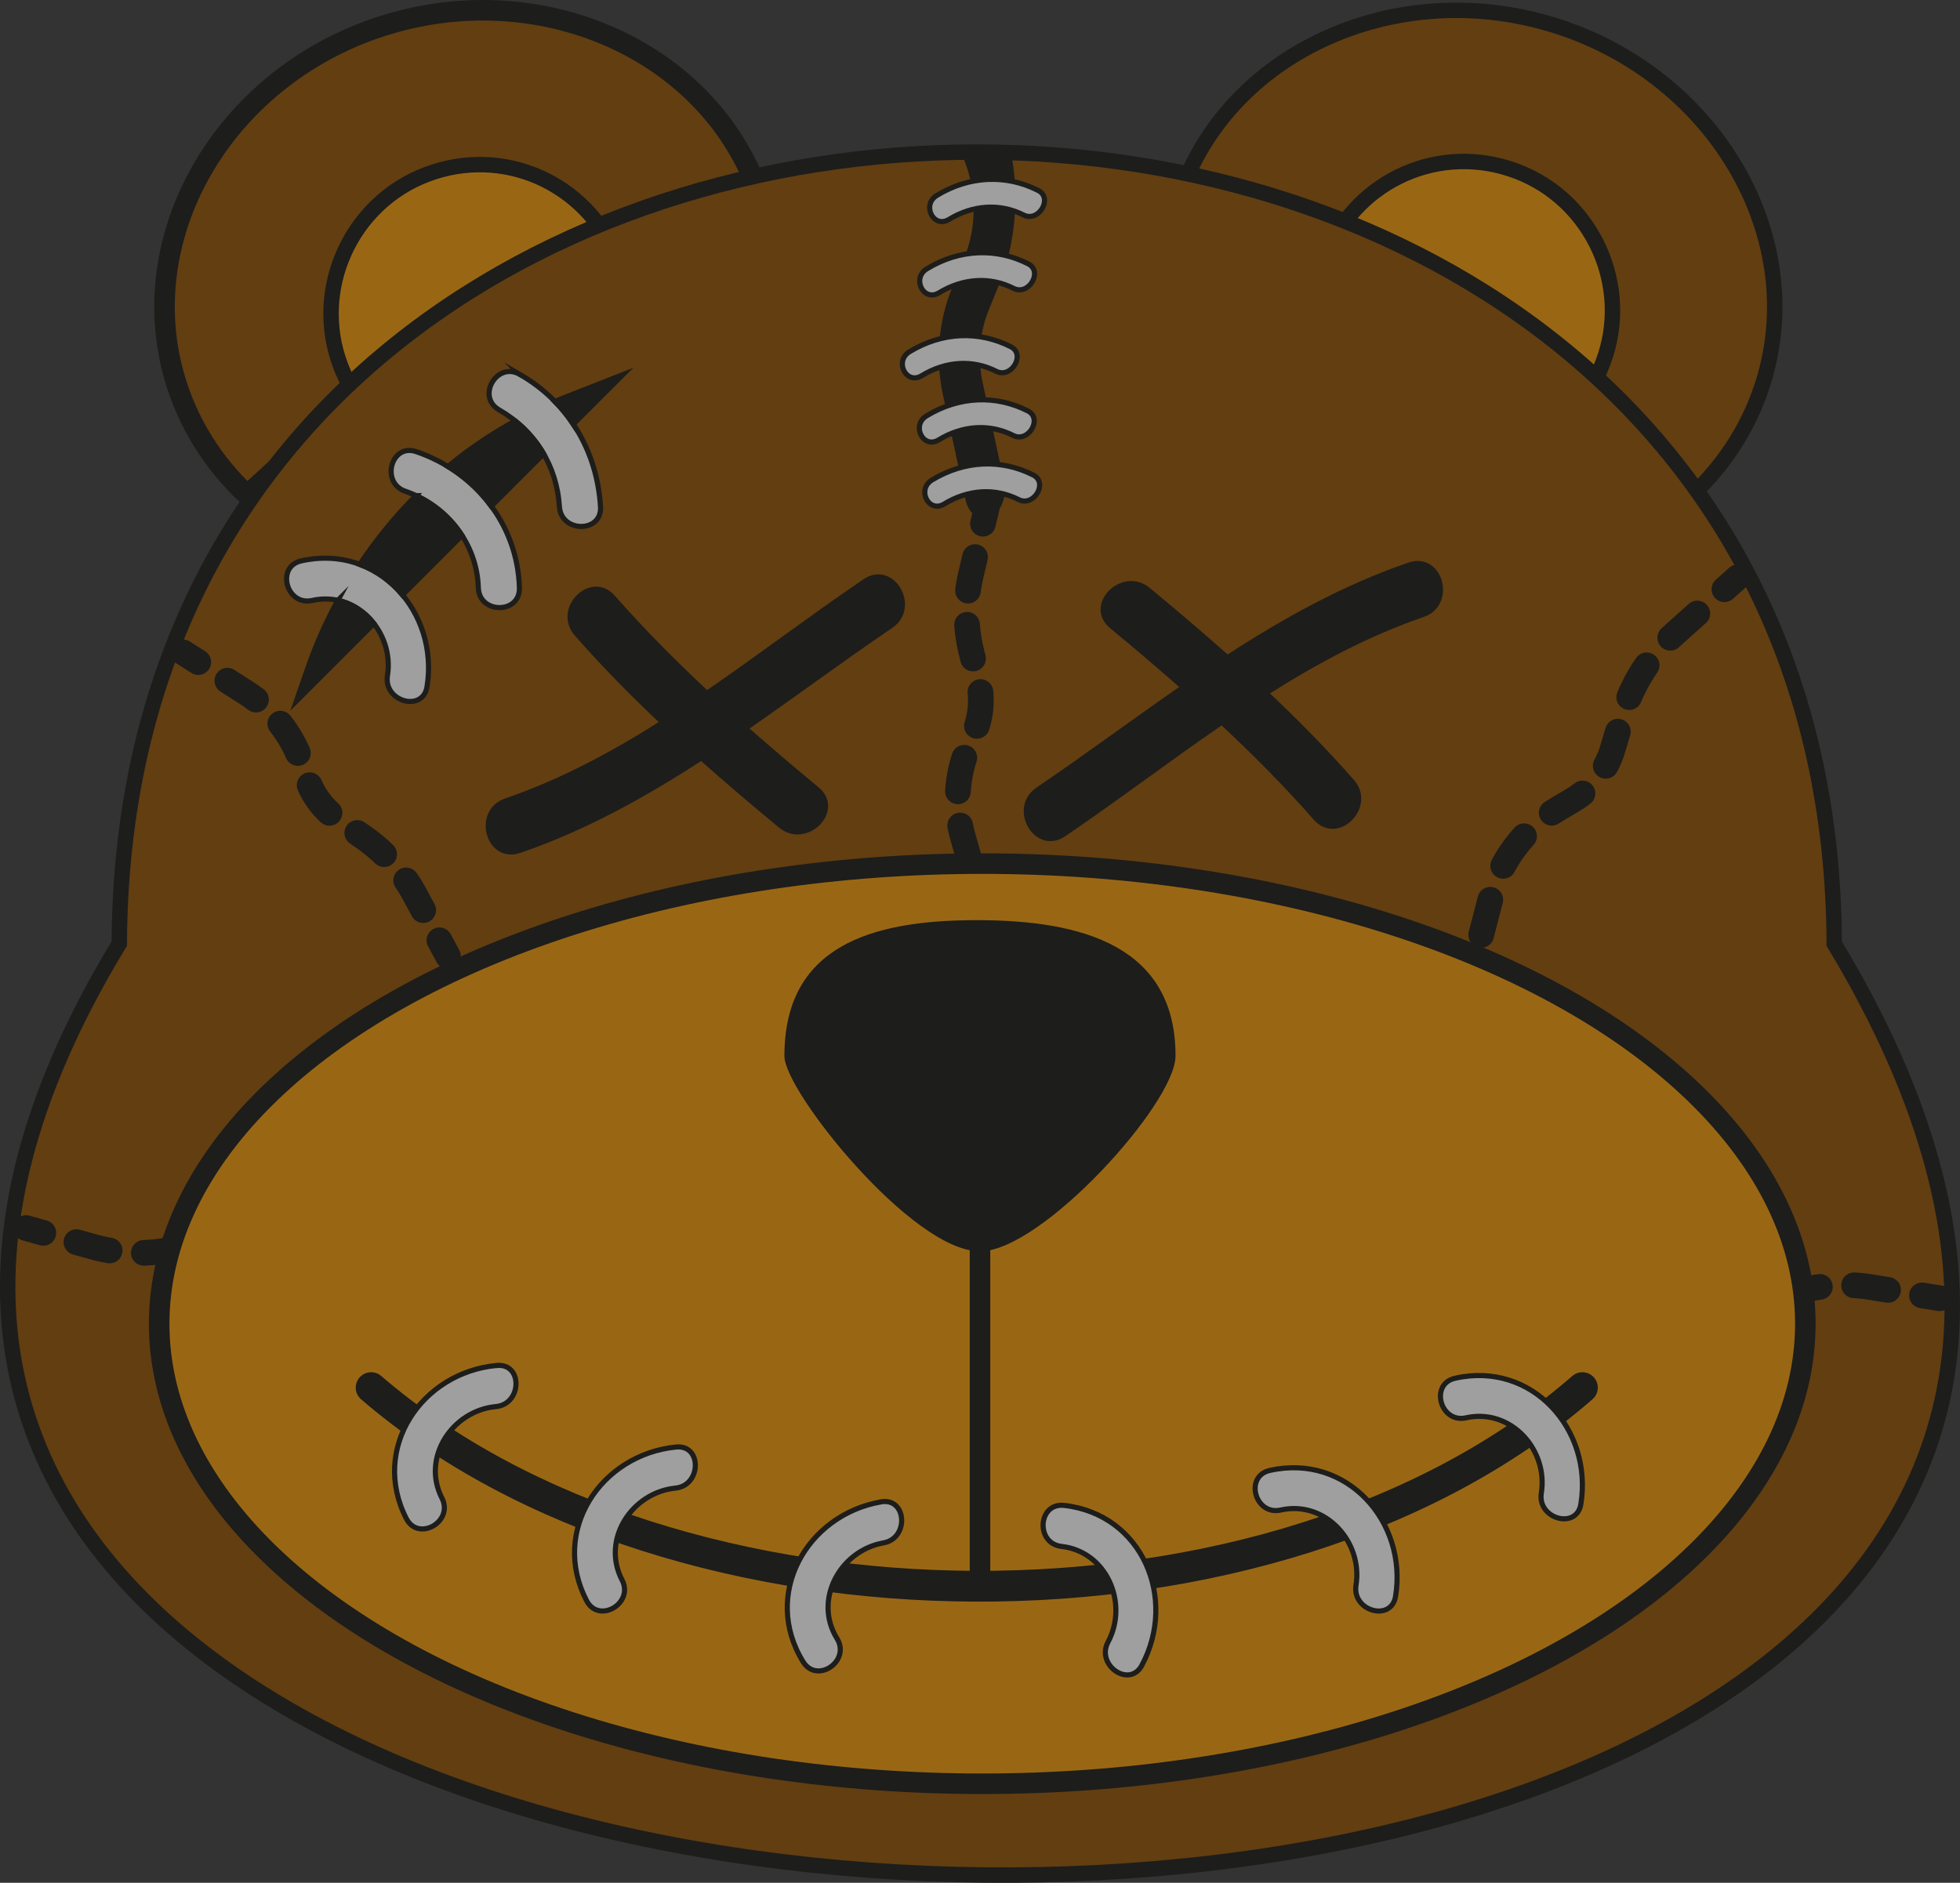 <svg viewBox="0 0 381.72 366.72" xmlns="http://www.w3.org/2000/svg">
  <rect x="0" y="0" width="381.72" height="366.72" fill="#333333" stroke="none"/>
  <defs>
    <style>
      .cls-1, .cls-2, .cls-3, .cls-4, .cls-5, .cls-6, .cls-7, .cls-8, .cls-9, .cls-10, .cls-11, .cls-12, .cls-13 {
        stroke: #1d1d1b;
      }

      .cls-1, .cls-2, .cls-3, .cls-5, .cls-6, .cls-7, .cls-9, .cls-10, .cls-11, .cls-12, .cls-13 {
        stroke-miterlimit: 10;
      }

      .cls-1, .cls-2, .cls-10 {
        stroke-width: 4px;
      }

      .cls-1, .cls-3, .cls-5, .cls-11 {
        fill: none;
      }

      .cls-2, .cls-6 {
        fill: #623e11;
      }

      .cls-3 {
        stroke-dasharray: 7.08 7.08;
      }

      .cls-3, .cls-4, .cls-5, .cls-8, .cls-11 {
        stroke-linecap: round;
      }

      .cls-3, .cls-5, .cls-11 {
        stroke-width: 5px;
      }

      .cls-4, .cls-8 {
        stroke-linejoin: round;
        stroke-width: 6px;
      }

      .cls-4, .cls-10, .cls-13 {
        fill: #996714;
      }

      .cls-5 {
        stroke-dasharray: 6.68 6.68;
      }

      .cls-6, .cls-13 {
        stroke-width: 3px;
      }

      .cls-14, .cls-12 {
        fill: #1d1d1b;
      }

      .cls-7, .cls-8 {
        fill: #fff;
      }

      .cls-9 {
        fill: #9f9f9f;
      }
    </style>
  </defs>
  <g data-name="Layer 2" id="Layer_2">
    <path d="M91.29,56.86l-43.14,39.58c-6.7-6.27-11.54-14.05-14.08-22.66C25.6,45.13,44.46,13.93,75.85,4.65c30.61-9.05,62.71,5.84,72.06,33.42l-56.63,18.78Z" class="cls-2"></path>
    <path d="M286.39,56.86l43.14,39.58c6.7-6.27,11.54-14.05,14.08-22.66,8.47-28.64-10.4-59.84-41.79-69.12-30.61-9.05-62.71,5.84-72.06,33.42l56.63,18.78Z" class="cls-6"></path>
    <path d="M93.33,60.99l-18.98,21.77c-3.59-3.13-6.35-7.1-8.03-11.55-5.61-14.82,1.98-31.63,16.8-37.24s30.87,1.59,36.85,15.83l-26.63,11.18Z" class="cls-13"></path>
    <path d="M285.18,60.38l18.98,21.77c3.59-3.13,6.35-7.1,8.03-11.55,5.61-14.82-1.98-31.63-16.8-37.24s-30.87,1.59-36.85,15.83l26.63,11.18Z" class="cls-13"></path>
  </g>
  <g data-name="Layer 1" id="Layer_1">
    <path d="M357.23,183.81c-.81-205.58-333.16-205.6-334-.01-144.3,237.11,482.7,246.62,334,.01Z" class="cls-6"></path>
    <path d="M101.24,72.92c9.48,5.46,15.04,14.91,15.71,25.77.32,5.15-7.68,5.11-8,0-.5-8.03-4.79-14.85-11.75-18.86-4.47-2.57-.43-9.48,4.04-6.91Z" class="cls-9"></path>
    <path d="M83.17,133.73c-.81,5.08-8.52,2.91-7.71-2.13,1.36-8.47-5.99-16.58-14.65-14.65-5.02,1.13-7.15-6.59-2.13-7.71,15.01-3.36,26.81,9.98,24.49,24.49Z" class="cls-9"></path>
    <path d="M93.16,114.48c-.26-8.64-6.12-16.03-14.23-18.8-4.85-1.66-2.76-9.38,2.13-7.71,11.56,3.94,19.73,14.17,20.1,26.51.15,5.16-7.85,5.14-8,0Z" class="cls-9"></path>
    <path d="M81.02,96.53c-3.27,3.28-6.28,6.81-8.99,10.58l-.67.94c-.44.62-.87,1.25-1.3,1.88,3.27,1.22,6.11,3.29,8.32,5.95l11.59-11.59c-2.15-3.34-5.26-6.05-8.95-7.76Z" class="cls-12"></path>
    <path d="M111.65,82.62l9.65-9.65-10.79,4.23c-.82.32-1.63.66-2.44,1.01,1.34,1.37,2.54,2.84,3.58,4.42Z" class="cls-12"></path>
    <path d="M100.34,81.98c-3.88,2.14-7.59,4.56-11.1,7.28h0c-.67.52-1.34,1.06-1.99,1.6,3.32,2.03,6.18,4.66,8.43,7.73l10.2-10.2c-1.41-2.44-3.28-4.6-5.54-6.41Z" class="cls-12"></path>
    <path d="M65.8,116.93c-2.26,4.14-4.19,8.46-5.75,12.93l-2.32,6.68,15.09-15.09c-1.75-2.25-4.2-3.91-7.02-4.52Z" class="cls-12"></path>
    <ellipse ry="89.61" rx="160.3" cy="257.82" cx="191.3" class="cls-7"></ellipse>
    <path d="M153.27,205.63c0-20.76,16.2-25.91,36.96-25.91s38.21,5.15,38.21,25.91c0,9.03-25.86,37.59-37.59,37.59-12.89,0-37.59-30.91-37.59-37.59Z" class="cls-12"></path>
    <path d="M202.14,153.82c9.5-6.45,18.81-13.38,28.33-19.97-4.58-4.04-9.23-7.99-13.94-11.88-4.96-4.11,2.15-11.15,7.07-7.07,5.22,4.32,10.38,8.7,15.44,13.2,11.15-7.24,22.74-13.7,35.4-18.04,6.11-2.1,8.71,7.57,2.66,9.64-10.84,3.72-20.9,9.13-30.58,15.28,5.84,5.5,11.48,11.21,16.78,17.26,4.23,4.82-2.82,11.92-7.07,7.07-5.76-6.56-11.9-12.73-18.27-18.66-10.41,7.14-20.5,14.83-30.78,21.81-5.34,3.63-10.34-5.04-5.05-8.63Z" class="cls-12"></path>
    <path d="M72.28,270.27c59.19,50.98,176.05,52.18,235.9,0" class="cls-8"></path>
    <path d="M307.89,292.93c-.81,5.08-8.52,2.91-7.71-2.13,1.36-8.47-5.99-16.58-14.65-14.65-5.02,1.13-7.15-6.59-2.13-7.71,15.01-3.36,26.81,9.98,24.49,24.49Z" class="cls-7"></path>
    <path d="M96.74,265.96c5.12-.48,4.94,7.53-.14,8-8.54.8-14.57,9.93-10.53,17.83,2.34,4.58-4.6,8.56-6.94,3.98-7-13.69,2.98-28.45,17.61-29.82Z" class="cls-7"></path>
    <path d="M131.64,281.84c5.12-.51,4.99,7.49-.08,8-8.54.86-14.5,10.03-10.41,17.9,2.37,4.57-4.54,8.6-6.91,4.03-7.09-13.65,2.79-28.47,17.41-29.93Z" class="cls-7"></path>
    <path d="M271.8,310.89c-.81,5.08-8.52,2.91-7.71-2.13,1.36-8.47-5.99-16.58-14.65-14.65-5.02,1.13-7.15-6.59-2.13-7.71,15.01-3.36,26.81,9.98,24.49,24.49Z" class="cls-7"></path>
    <path d="M222.39,324.36c-2.43,4.53-9-.03-6.6-4.53,4.05-7.56-.24-17.63-9.05-18.63-5.12-.58-4.6-8.56.51-7.99,15.28,1.73,22.07,18.19,15.14,31.14Z" class="cls-7"></path>
    <path d="M171.56,292.52c5.06-.89,5.53,7.1.51,7.99-8.45,1.49-13.72,11.08-9.06,18.63,2.71,4.38-3.89,8.91-6.6,4.53-8.08-13.08.67-28.6,15.14-31.14Z" class="cls-7"></path>
    <line y2="308.95" x2="190.86" y1="243.22" x1="190.86" class="cls-1"></line>
    <path d="M173.49,121.88c-9.5,6.45-18.81,13.38-28.33,19.97,4.58,4.04,9.23,7.99,13.94,11.88,4.96,4.11-2.15,11.15-7.07,7.07-5.22-4.32-10.38-8.7-15.44-13.2-11.15,7.24-22.74,13.7-35.4,18.04-6.11,2.1-8.71-7.57-2.66-9.64,10.84-3.72,20.9-9.13,30.58-15.28-5.84-5.5-11.48-11.21-16.78-17.26-4.23-4.82,2.82-11.92,7.07-7.07,5.76,6.56,11.9,12.73,18.27,18.66,10.41-7.14,20.5-14.83,30.78-21.81,5.34-3.63,10.34,5.04,5.05,8.63Z" class="cls-12"></path>
    <path d="M191.96,101.1c-1.18.05-2.33-.9-2.43-.99-.69-.63-1.21-1.53-1.44-2.61l-4.44-20.56c-1.5-6.93-.89-14.27,1.7-20.67.87-2.16,1.75-4.32,2.62-6.48.71-1.87,1.44-4.46,1.62-7.6.33-5.72-1.36-10.21-2.46-12.56,3.26.03,6.51.06,9.77.09.62,3.23,1.13,7.7.67,12.97-.4,4.59-1.42,8.41-2.41,11.27l-2.62,6.48c-1.77,4.36-2.18,9.37-1.16,14.1l4.44,20.56c-.19,3.51-2.09,5.91-3.88,5.99Z" class="cls-14"></path>
    <path d="M182.45,38.07c6.37-3.88,13.54-4.12,19.74-.97,2.94,1.49.08,6.26-2.84,4.78-4.59-2.33-9.87-1.99-14.54.86-3,1.83-5.37-2.84-2.36-4.67Z" class="cls-9"></path>
    <path d="M180.51,52.36c6.37-3.88,13.54-4.12,19.74-.97,2.94,1.49.08,6.26-2.84,4.78-4.59-2.33-9.87-1.99-14.54.86-3,1.83-5.37-2.84-2.36-4.67Z" class="cls-9"></path>
    <path d="M177.13,68.51c6.37-3.88,13.54-4.12,19.74-.97,2.94,1.49.08,6.26-2.84,4.78-4.59-2.33-9.87-1.99-14.54.86-3,1.83-5.37-2.84-2.36-4.67Z" class="cls-9"></path>
    <path d="M180.44,81.01c6.37-3.88,13.54-4.12,19.74-.97,2.94,1.49.08,6.26-2.84,4.78-4.59-2.33-9.87-1.99-14.54.86-3,1.83-5.37-2.84-2.36-4.67Z" class="cls-9"></path>
    <path d="M181.5,93.5c6.37-3.88,13.54-4.12,19.74-.97,2.94,1.49.08,6.26-2.84,4.78-4.59-2.33-9.87-1.99-14.54.86-3,1.83-5.37-2.84-2.36-4.67Z" class="cls-9"></path>
    <g>
      <line y2="102" x2="191.44" y1="98.59" x1="192.24" class="cls-11"></line>
      <path d="M189.9,108.5l-.78,3.28c-1.19,5.02-1.16,10.26.08,15.27l1.35,5.45c.86,3.45.56,7.09-.84,10.36l-1.04,2.41c-2.4,5.59-2.81,11.85-1.15,17.7l2.12,7.5" class="cls-5"></path>
      <line y2="177.08" x2="191.52" y1="173.71" x1="190.56" class="cls-11"></line>
    </g>
    <g>
      <line y2="240.13" x2="8.44" y1="239.19" x1="5.07" class="cls-11"></line>
      <path d="M14.88,241.93l3.25.91c4.97,1.39,10.2,1.58,15.26.54l5.5-1.13c3.49-.72,7.11-.27,10.32,1.26l2.37,1.13c5.49,2.63,11.72,3.29,17.64,1.87l7.58-1.82" class="cls-5"></path>
      <line y2="243.11" x2="83.46" y1="243.92" x1="80.05" class="cls-11"></line>
    </g>
    <g>
      <line y2="252.31" x2="374.31" y1="252.86" x1="377.76" class="cls-11"></line>
      <path d="M367.71,251.24l-3.33-.54c-5.1-.82-10.32-.41-15.22,1.19l-5.34,1.74c-3.38,1.11-7.03,1.07-10.4-.09l-2.48-.86c-5.75-1.99-12.02-1.94-17.74.14l-7.33,2.66" class="cls-5"></path>
      <line y2="257.82" x2="299.43" y1="256.63" x1="302.72" class="cls-11"></line>
    </g>
    <g>
      <line y2="114.77" x2="335.84" y1="112.44" x1="338.45" class="cls-11"></line>
      <path d="M330.56,119.49l-4.54,4.06c-4.73,4.23-8.15,9.62-9.97,15.72l-1.98,6.64c-1.25,4.2-4.01,7.71-7.84,9.98l-2.83,1.67c-6.56,3.88-11.16,9.98-13.05,17.27l-2.77,10.71" class="cls-3"></path>
      <line y2="192.35" x2="285.81" y1="188.97" x1="286.69" class="cls-11"></line>
    </g>
    <g>
      <line y2="183.15" x2="85.58" y1="186.23" x1="87.24" class="cls-11"></line>
      <path d="M82.42,177.27l-1.6-2.97c-2.45-4.55-5.95-8.44-10.21-11.36l-4.63-3.18c-2.93-2.01-5.13-4.93-6.25-8.31l-.83-2.49c-1.92-5.78-5.77-10.72-10.9-14l-6.57-4.2" class="cls-5"></path>
      <line y2="127.08" x2="35.66" y1="128.96" x1="38.61" class="cls-11"></line>
    </g>
  </g>
  <g data-name="Warstwa 3" id="Warstwa_3">
    <ellipse ry="89.61" rx="160.3" cy="257.82" cx="191.3" class="cls-10"></ellipse>
    <path d="M153.27,205.63c0-20.76,16.2-25.91,36.96-25.91s38.21,5.15,38.21,25.91c0,9.03-25.86,37.59-37.59,37.59-12.89,0-37.59-30.91-37.59-37.59Z" class="cls-12"></path>
    <path d="M72.28,270.27c59.19,50.98,176.05,52.18,235.9,0" class="cls-4"></path>
    <path d="M307.89,292.93c-.81,5.08-8.52,2.91-7.71-2.13,1.36-8.47-5.99-16.58-14.65-14.65-5.02,1.13-7.15-6.59-2.13-7.71,15.01-3.36,26.81,9.98,24.49,24.49Z" class="cls-9"></path>
    <path d="M96.74,265.96c5.12-.48,4.94,7.53-.14,8-8.54.8-14.57,9.93-10.53,17.83,2.34,4.58-4.6,8.56-6.94,3.98-7-13.69,2.98-28.45,17.61-29.82Z" class="cls-9"></path>
    <path d="M131.64,281.84c5.12-.51,4.99,7.49-.08,8-8.54.86-14.5,10.03-10.41,17.9,2.37,4.57-4.54,8.6-6.91,4.03-7.09-13.65,2.79-28.47,17.41-29.93Z" class="cls-9"></path>
    <path d="M271.8,310.89c-.81,5.08-8.52,2.91-7.71-2.13,1.36-8.47-5.99-16.58-14.65-14.65-5.02,1.13-7.15-6.59-2.13-7.71,15.01-3.36,26.81,9.98,24.49,24.49Z" class="cls-9"></path>
    <path d="M222.39,324.36c-2.43,4.53-9-.03-6.6-4.53,4.05-7.56-.24-17.63-9.05-18.63-5.12-.58-4.6-8.56.51-7.99,15.28,1.73,22.07,18.19,15.14,31.14Z" class="cls-9"></path>
    <path d="M171.56,292.52c5.06-.89,5.53,7.1.51,7.99-8.45,1.49-13.72,11.08-9.06,18.63,2.71,4.38-3.89,8.91-6.6,4.53-8.08-13.08.67-28.6,15.14-31.14Z" class="cls-9"></path>
    <line y2="308.95" x2="190.86" y1="243.22" x1="190.86" class="cls-1"></line>
  </g>
</svg>